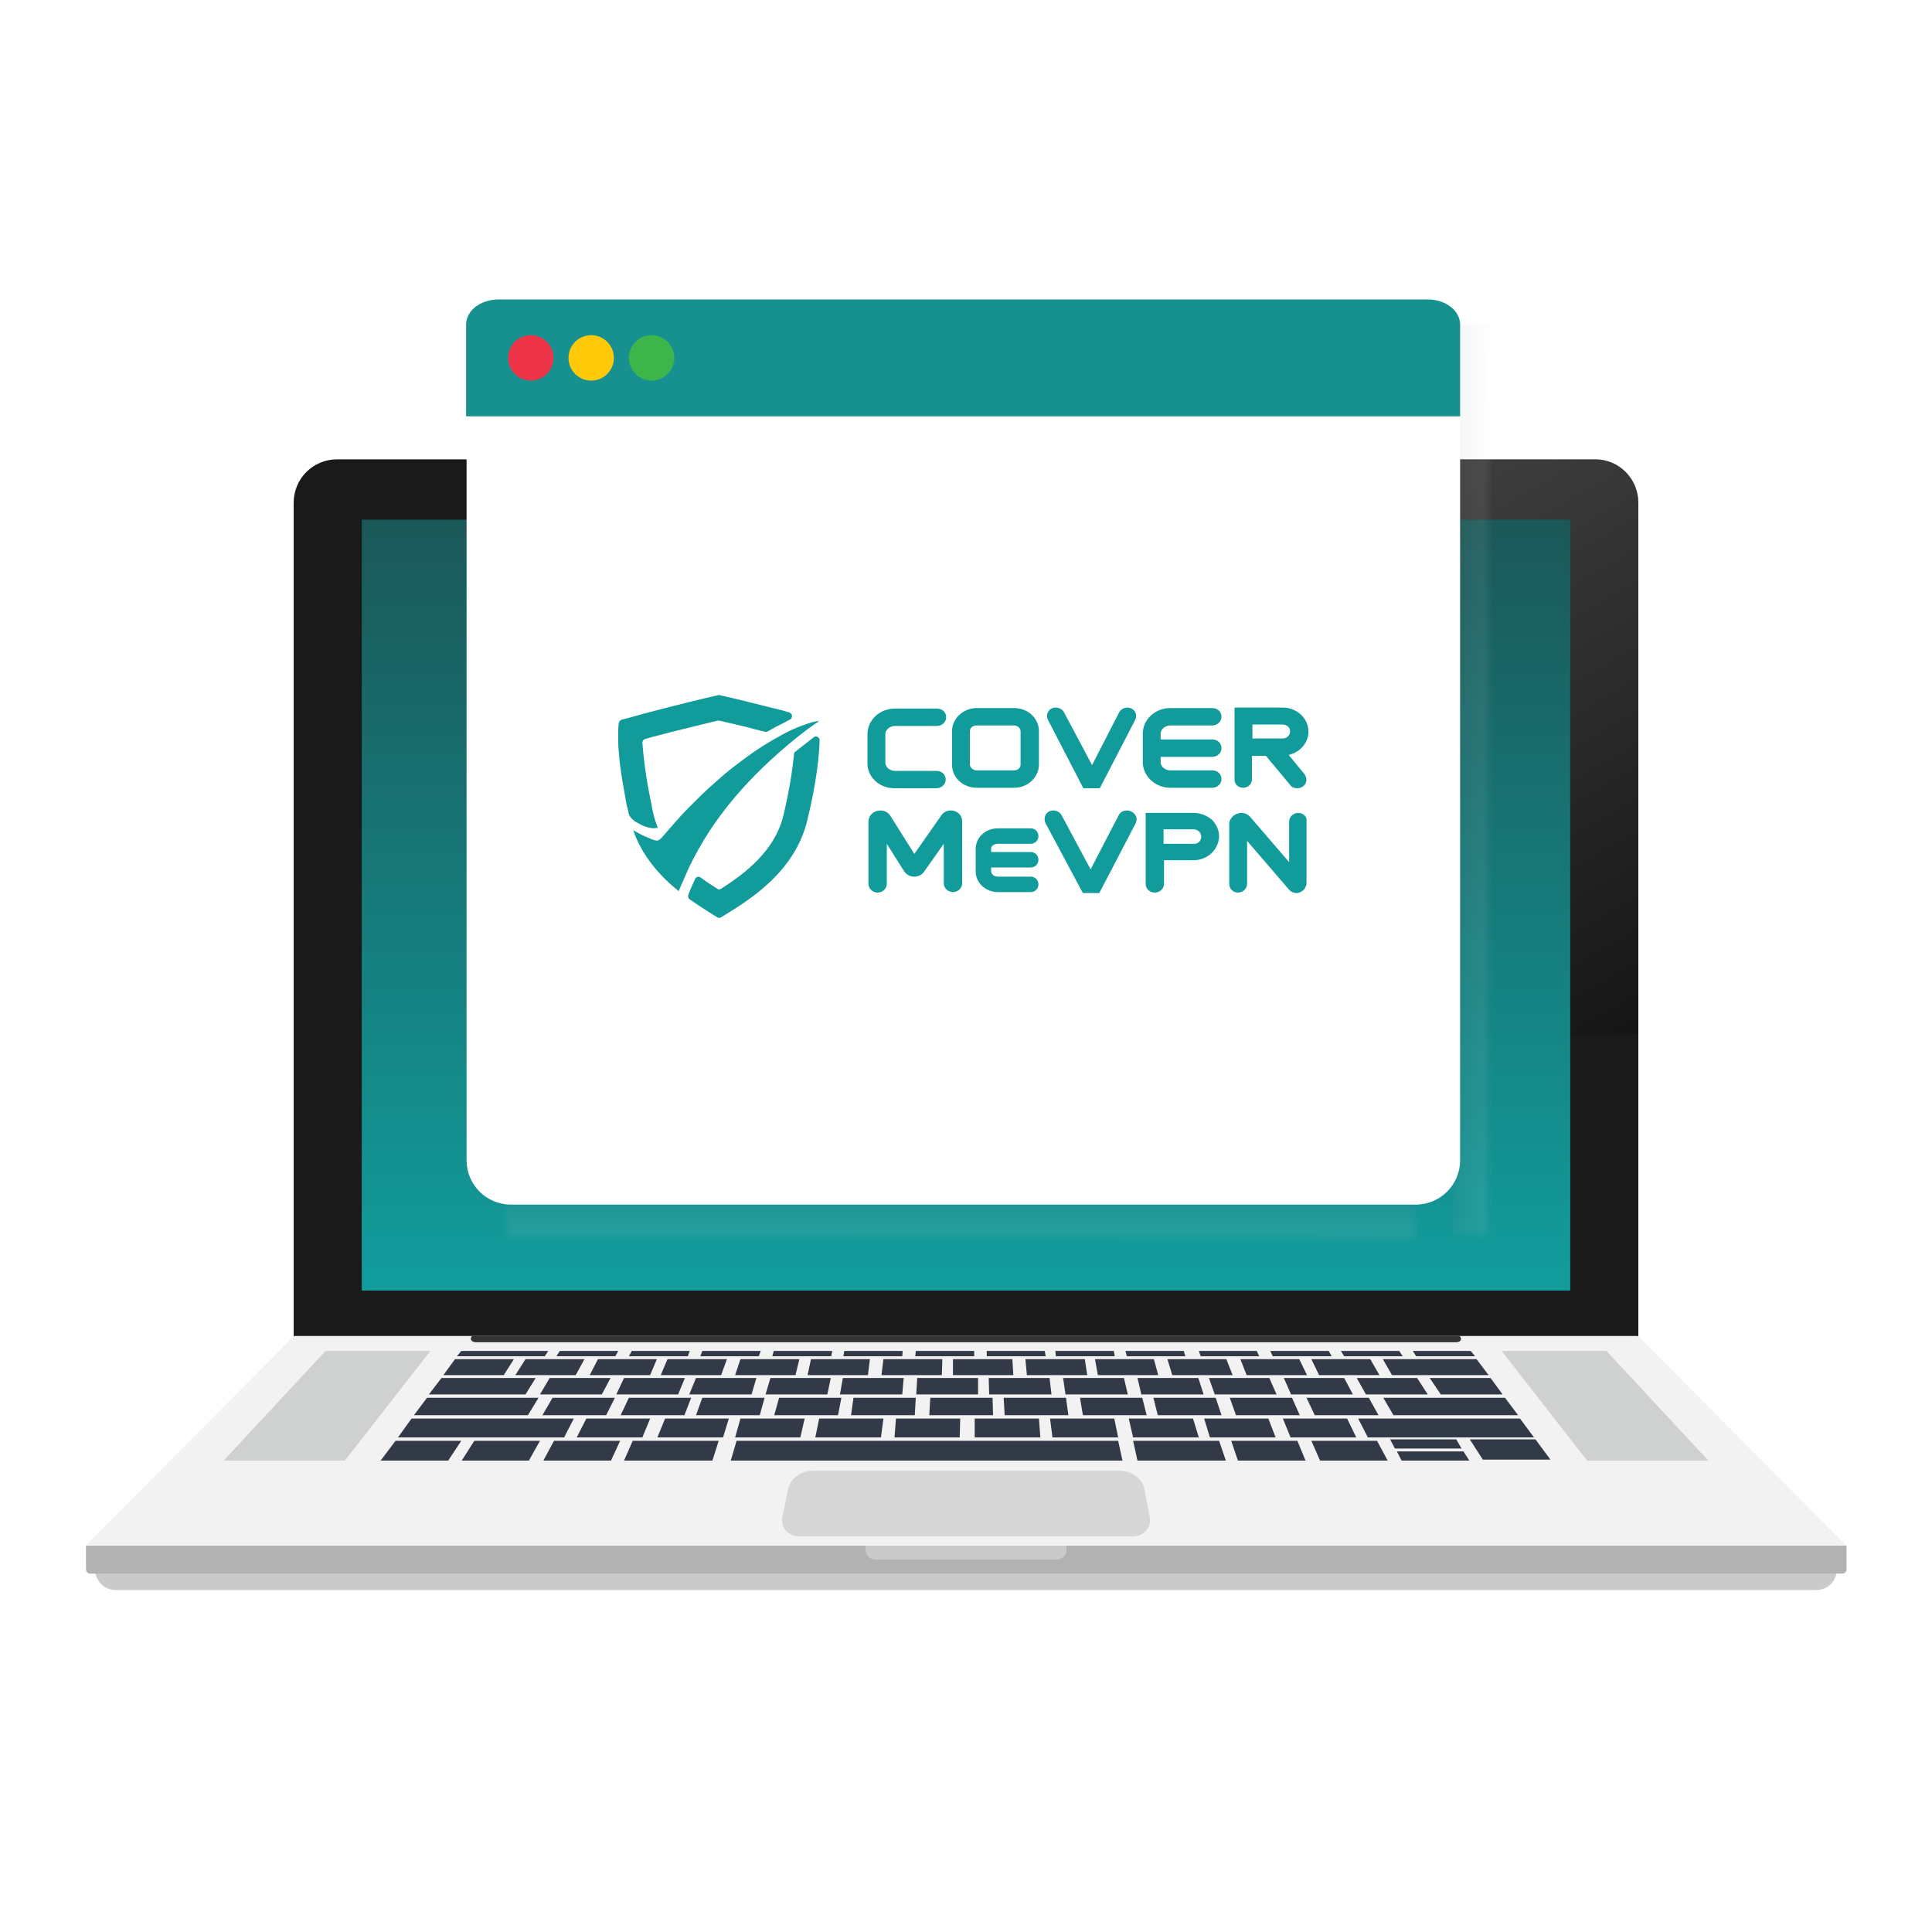 <svg xmlns="http://www.w3.org/2000/svg" xmlns:xlink="http://www.w3.org/1999/xlink" id="Layer_1" x="0px" y="0px" viewBox="0 0 400 400" style="enable-background:new 0 0 400 400;" xml:space="preserve"><style type="text/css">	.st0{fill:#1A1A1A;}	.st1{opacity:0.2;fill:url(#SVGID_1_);}	.st2{fill:url(#SVGID_00000142165128709973791770000015232653581009720970_);}	.st3{filter:url(#Adobe_OpacityMaskFilter);}	.st4{fill:url(#SVGID_00000093136086180423987420000005606791684477785503_);}			.st5{opacity:0.3;mask:url(#SVGID_00000115495325874712178060000013162764893191940750_);fill:url(#SVGID_00000072962123288515958950000003627749770968717484_);}	.st6{filter:url(#Adobe_OpacityMaskFilter_00000137097266702521033090000001885398873164418739_);}	.st7{fill:url(#SVGID_00000134938536748310674220000008056342797786840252_);}			.st8{display:none;opacity:0.3;mask:url(#SVGID_00000163777247561976373360000000803588288648133770_);fill:url(#SVGID_00000006683195148335423680000004612047031467412401_);}	.st9{filter:url(#Adobe_OpacityMaskFilter_00000118363842491999764950000008119464099689283236_);}	.st10{fill:url(#SVGID_00000140711883432811716790000016200030264873547653_);}			.st11{opacity:0.3;mask:url(#SVGID_00000178200773446081452830000010522118652190057351_);fill:url(#SVGID_00000121964635865147988580000006130946438297386930_);}	.st12{fill:#FFFFFF;}	.st13{fill:#179190;}	.st14{fill:#EE3449;}	.st15{fill:#FFC808;}	.st16{fill:#3DB54A;}	.st17{fill:#CACACA;}	.st18{fill:#B2B2B2;}	.st19{fill:#F2F2F2;}	.st20{fill:#CFD0D0;}	.st21{fill:#D7D6D6;}	.st22{fill:#323A47;}	.st23{fill:#333333;}	.st24{fill:#129B9B;}</style><g>			<image style="overflow:visible;opacity:0.4;" width="1513" height="323" transform="matrix(0.24 0 0 0.24 17.802 322.655)">	</image>	<g>		<g>			<g>				<g>					<g>						<path class="st0" d="M330.3,95.1H69.8c-5,0-9,4-9,9v142.6v33.1h278.4v-33.1V104.1C339.2,99.1,335.2,95.1,330.3,95.1z"></path>						<linearGradient id="SVGID_1_" gradientUnits="userSpaceOnUse" x1="340.625" y1="213.253" x2="264.671" y2="81.698">							<stop offset="0" style="stop-color:#010101"></stop>							<stop offset="1" style="stop-color:#FFFFFF"></stop>						</linearGradient>						<path class="st1" d="M330.3,95.1h-88.8c-2.1,7.9-3.3,16.1-3.3,24.7c0,52.2,42.3,94.5,94.5,94.5c2.2,0,4.3-0.1,6.5-0.2v-110       C339.2,99.1,335.2,95.1,330.3,95.1z"></path>													<linearGradient id="SVGID_00000015345363515867949280000017486016336898816142_" gradientUnits="userSpaceOnUse" x1="200.033" y1="-22.838" x2="200.033" y2="262.893">							<stop offset="0" style="stop-color:#231F20"></stop>							<stop offset="1" style="stop-color:#129B9B"></stop>						</linearGradient>						<polygon style="fill:url(#SVGID_00000015345363515867949280000017486016336898816142_);" points="74.9,255.6 74.9,267.2        325.1,267.2 325.1,255.6 325.1,107.6 74.9,107.6       "></polygon>						<defs>							<filter id="Adobe_OpacityMaskFilter" filterUnits="userSpaceOnUse" x="300.6" y="67.1" width="17.3" height="190.8">															</filter>						</defs>													<mask maskUnits="userSpaceOnUse" x="300.6" y="67.1" width="17.3" height="190.8" id="SVGID_00000006698841932936835990000017268120892755644049_">							<g class="st3">																	<radialGradient id="SVGID_00000070104056699698915720000007553963581933791150_" cx="973.964" cy="2973.446" r="65.421" gradientTransform="matrix(-2.300000e-03 1.438 -0.536 -9.000000e-04 1898.585 -1238.328)" gradientUnits="userSpaceOnUse">									<stop offset="0" style="stop-color:#FFFFFF"></stop>									<stop offset="0.169" style="stop-color:#F6F5F5"></stop>									<stop offset="0.305" style="stop-color:#E3E2E2"></stop>									<stop offset="0.43" style="stop-color:#CAC8C8"></stop>									<stop offset="0.548" style="stop-color:#ABA8A8"></stop>									<stop offset="0.662" style="stop-color:#868383"></stop>									<stop offset="0.771" style="stop-color:#605D5D"></stop>									<stop offset="0.879" style="stop-color:#3A3838"></stop>									<stop offset="0.981" style="stop-color:#0E0E0E"></stop>									<stop offset="1" style="stop-color:#010101"></stop>								</radialGradient>								<polygon style="fill:url(#SVGID_00000070104056699698915720000007553963581933791150_);" points="296.9,255.6 297.2,64.8          308.2,64.8 307.9,255.6         "></polygon>							</g>						</mask>													<linearGradient id="SVGID_00000018955196475764948760000008184426281223934864_" gradientUnits="userSpaceOnUse" x1="150.407" y1="-2205.79" x2="150.407" y2="-2170.219" gradientTransform="matrix(8.000000e-04 -0.543 0.536 9.000000e-04 1482.054 246.228)">							<stop offset="0" style="stop-color:#727670"></stop>							<stop offset="3.069222e-02" style="stop-color:#7F817C"></stop>							<stop offset="0.103" style="stop-color:#9A9B96"></stop>							<stop offset="0.182" style="stop-color:#B5B4B1"></stop>							<stop offset="0.271" style="stop-color:#CCCBC8"></stop>							<stop offset="0.371" style="stop-color:#DFDEDD"></stop>							<stop offset="0.492" style="stop-color:#EFEEED"></stop>							<stop offset="0.65" style="stop-color:#FAFAFA"></stop>							<stop offset="1" style="stop-color:#FFFFFF"></stop>						</linearGradient>													<polygon style="opacity:0.3;mask:url(#SVGID_00000006698841932936835990000017268120892755644049_);fill:url(#SVGID_00000018955196475764948760000008184426281223934864_);" points="       317.9,67.2 317.6,257.9 300.6,257.9 300.9,67.1       "></polygon>						<defs>															<filter id="Adobe_OpacityMaskFilter_00000168816198308624533290000004344514701174995087_" filterUnits="userSpaceOnUse" x="80.4" y="67.1" width="17.3" height="190.8">															</filter>						</defs>													<mask maskUnits="userSpaceOnUse" x="80.4" y="67.1" width="17.3" height="190.8" id="SVGID_00000034049950556397609890000005459190145431445895_">							<g style="filter:url(#Adobe_OpacityMaskFilter_00000168816198308624533290000004344514701174995087_);">																	<radialGradient id="SVGID_00000056419720942006718180000006516289761930859147_" cx="972.938" cy="1333.841" r="65.421" gradientTransform="matrix(2.300000e-03 1.438 0.536 -9.000000e-04 -620.934 -1238.328)" gradientUnits="userSpaceOnUse">									<stop offset="0" style="stop-color:#FFFFFF"></stop>									<stop offset="0.169" style="stop-color:#F6F5F5"></stop>									<stop offset="0.305" style="stop-color:#E3E2E2"></stop>									<stop offset="0.43" style="stop-color:#CAC8C8"></stop>									<stop offset="0.548" style="stop-color:#ABA8A8"></stop>									<stop offset="0.662" style="stop-color:#868383"></stop>									<stop offset="0.771" style="stop-color:#605D5D"></stop>									<stop offset="0.879" style="stop-color:#3A3838"></stop>									<stop offset="0.981" style="stop-color:#0E0E0E"></stop>									<stop offset="1" style="stop-color:#010101"></stop>								</radialGradient>								<polygon style="fill:url(#SVGID_00000056419720942006718180000006516289761930859147_);" points="101.5,255.6 101.2,64.8          90.1,64.8 90.4,255.6         "></polygon>							</g>						</mask>													<linearGradient id="SVGID_00000003100266911950799020000014944258230686118273_" gradientUnits="userSpaceOnUse" x1="153.123" y1="-566.184" x2="153.123" y2="-530.614" gradientTransform="matrix(-8.000000e-04 -0.543 -0.536 9.000000e-04 -204.402 246.228)">							<stop offset="0" style="stop-color:#727670"></stop>							<stop offset="3.069222e-02" style="stop-color:#7F817C"></stop>							<stop offset="0.103" style="stop-color:#9A9B96"></stop>							<stop offset="0.182" style="stop-color:#B5B4B1"></stop>							<stop offset="0.271" style="stop-color:#CCCBC8"></stop>							<stop offset="0.371" style="stop-color:#DFDEDD"></stop>							<stop offset="0.492" style="stop-color:#EFEEED"></stop>							<stop offset="0.65" style="stop-color:#FAFAFA"></stop>							<stop offset="1" style="stop-color:#FFFFFF"></stop>						</linearGradient>													<polygon style="display:none;opacity:0.3;mask:url(#SVGID_00000034049950556397609890000005459190145431445895_);fill:url(#SVGID_00000003100266911950799020000014944258230686118273_);" points="       80.4,67.2 80.7,257.9 97.8,257.9 97.5,67.1       "></polygon>						<g>							<defs>																	<filter id="Adobe_OpacityMaskFilter_00000165935781858766415320000008646844344442546563_" filterUnits="userSpaceOnUse" x="102.6" y="248.8" width="190.8" height="17.3">																	</filter>							</defs>															<mask maskUnits="userSpaceOnUse" x="102.6" y="248.8" width="190.8" height="17.3" id="SVGID_00000085964712380055967740000001625542819853019836_">								<g style="filter:url(#Adobe_OpacityMaskFilter_00000165935781858766415320000008646844344442546563_);">																			<radialGradient id="SVGID_00000002355233657797472880000002600281030743421839_" cx="936.01" cy="2649.927" r="65.421" gradientTransform="matrix(-1.438 -2.300000e-03 9.000000e-04 -0.536 1544.593 1673.199)" gradientUnits="userSpaceOnUse">										<stop offset="0" style="stop-color:#FFFFFF"></stop>										<stop offset="0.169" style="stop-color:#F6F5F5"></stop>										<stop offset="0.305" style="stop-color:#E3E2E2"></stop>										<stop offset="0.43" style="stop-color:#CAC8C8"></stop>										<stop offset="0.548" style="stop-color:#ABA8A8"></stop>										<stop offset="0.662" style="stop-color:#868383"></stop>										<stop offset="0.771" style="stop-color:#605D5D"></stop>										<stop offset="0.879" style="stop-color:#3A3838"></stop>										<stop offset="0.981" style="stop-color:#0E0E0E"></stop>										<stop offset="1" style="stop-color:#010101"></stop>									</radialGradient>									<polygon style="fill:url(#SVGID_00000002355233657797472880000002600281030743421839_);" points="105,245.1 295.7,245.4           295.7,256.4 104.9,256.1          "></polygon>								</g>							</mask>															<linearGradient id="SVGID_00000111911225480439977470000008630958582276785573_" gradientUnits="userSpaceOnUse" x1="250.845" y1="-1882.258" x2="250.845" y2="-1846.687" gradientTransform="matrix(0.543 8.000000e-04 -9.000000e-04 0.536 60.038 1256.668)">								<stop offset="0" style="stop-color:#727670"></stop>								<stop offset="3.069222e-02" style="stop-color:#7F817C"></stop>								<stop offset="0.103" style="stop-color:#9A9B96"></stop>								<stop offset="0.182" style="stop-color:#B5B4B1"></stop>								<stop offset="0.271" style="stop-color:#CCCBC8"></stop>								<stop offset="0.371" style="stop-color:#DFDEDD"></stop>								<stop offset="0.492" style="stop-color:#EFEEED"></stop>								<stop offset="0.65" style="stop-color:#FAFAFA"></stop>								<stop offset="1" style="stop-color:#FFFFFF"></stop>							</linearGradient>															<polygon style="opacity:0.3;mask:url(#SVGID_00000085964712380055967740000001625542819853019836_);fill:url(#SVGID_00000111911225480439977470000008630958582276785573_);" points="        293.4,266.1 102.6,265.8 102.6,248.8 293.4,249.1        "></polygon>							<g>								<g>									<g>										<g>											<g>												<g>													<path class="st12" d="M293.1,62H105.8c-5.1,0-9.2,4.1-9.2,9.2v82.8v47.7v38.5c0,5.1,4.1,9.2,9.2,9.2h187.3              c5.1,0,9.2-4.1,9.2-9.2v-38.5v-47.7V71.2C302.3,66.1,298.2,62,293.1,62z"></path>													<path class="st13" d="M302.3,86.2v-19c0-2.9-3-5.2-6.7-5.2H103.2c-3.7,0-6.7,2.3-6.7,5.2v19H302.3z"></path>													<g>														<path class="st14" d="M105.2,74.1c0,2.6,2.1,4.7,4.7,4.7c2.6,0,4.7-2.1,4.7-4.7c0-2.6-2.1-4.7-4.7-4.7               C107.3,69.4,105.2,71.5,105.2,74.1z"></path>														<path class="st15" d="M117.7,74.1c0,2.6,2.1,4.7,4.7,4.7c2.6,0,4.7-2.1,4.7-4.7c0-2.6-2.1-4.7-4.7-4.7               C119.8,69.4,117.7,71.5,117.7,74.1z"></path>														<path class="st16" d="M130.2,74.1c0,2.6,2.1,4.7,4.7,4.7c2.6,0,4.7-2.1,4.7-4.7c0-2.6-2.1-4.7-4.7-4.7               C132.3,69.4,130.2,71.5,130.2,74.1z"></path>													</g>												</g>											</g>										</g>									</g>								</g>							</g>						</g>					</g>					<g>						<path class="st17" d="M19.7,325c0,2.3,1.9,4.2,4.2,4.2h352.2c2.3,0,4.2-1.9,4.2-4.2v-4.2H19.7V325z"></path>						<path class="st18" d="M17.8,324.9c0,0.5,0.4,0.9,0.9,0.9h362.7c0.5,0,0.9-0.4,0.9-0.9v-4.9H17.8V324.9z"></path>						<path class="st17" d="M179.2,320.8c0,1.2,0.9,2.1,2.1,2.1h37.4c1.2,0,2.1-0.9,2.1-2.1v-0.8h-41.6V320.8z"></path>					</g>					<g>						<polygon class="st19" points="60.9,276.6 17.8,319.9 382.2,319.9 339.1,276.6       "></polygon>						<g>							<polygon class="st20" points="46.3,302.4 71.4,302.4 89.1,279.7 67.4,279.7        "></polygon>							<polygon class="st20" points="310.9,279.7 328.6,302.4 353.7,302.4 332.6,279.7        "></polygon>						</g>						<path class="st21" d="M236.9,308.2c-0.4-2.1-2.7-3.7-5-3.7h-63.7c-2.3,0-4.6,1.6-5,3.7l-1.2,5.7c-0.5,2.3,1.1,4.2,3.6,4.2       h68.8c2.5,0,4.1-1.9,3.6-4.2L236.9,308.2z"></path>						<g>							<polygon class="st22" points="78.8,302.4 92.8,302.4 95.5,298.3 81.9,298.3        "></polygon>							<polygon class="st22" points="91.8,284.7 104.3,284.7 106.4,281.4 94.2,281.4        "></polygon>							<polygon class="st22" points="94.6,280.8 112.8,280.8 113.5,279.7 95.5,279.7        "></polygon>							<polygon class="st22" points="115.2,280.8 127.4,280.8 128,279.7 115.9,279.7        "></polygon>							<polygon class="st22" points="130.2,280.8 142.4,280.8 142.8,279.7 130.8,279.7        "></polygon>							<polygon class="st22" points="145,280.8 157.1,280.8 157.5,279.7 145.4,279.7        "></polygon>							<polygon class="st22" points="159.9,280.8 172.1,280.8 172.3,279.7 160.2,279.7        "></polygon>							<polygon class="st22" points="174.6,280.8 186.8,280.8 186.9,279.7 174.8,279.7        "></polygon>							<polygon class="st22" points="189.6,279.7 189.5,280.8 201.7,280.8 201.7,279.7        "></polygon>							<polygon class="st22" points="204.3,279.7 204.3,280.8 216.5,280.8 216.3,279.7        "></polygon>							<polygon class="st22" points="218.5,279.7 218.6,280.8 230.8,280.8 230.6,279.7        "></polygon>							<polygon class="st22" points="233,279.7 233.3,280.8 245.4,280.8 245.1,279.7        "></polygon>							<polygon class="st22" points="248.2,279.7 248.6,280.8 260.7,280.8 260.2,279.7        "></polygon>							<polygon class="st22" points="263,279.7 263.5,280.8 275.7,280.8 275.1,279.7        "></polygon>							<polygon class="st22" points="277.6,279.7 278.3,280.8 290.4,280.8 289.7,279.7        "></polygon>							<polygon class="st22" points="292.5,279.7 293.2,280.8 305.4,280.8 304.5,279.7        "></polygon>							<polygon class="st22" points="85.7,293 109.3,293 111.5,289.4 88.4,289.4        "></polygon>							<polygon class="st22" points="88.8,288.7 108.8,288.7 110.9,285.3 91.4,285.3        "></polygon>							<polygon class="st22" points="82.4,297.6 116.8,297.6 118.8,293.7 85.2,293.7        "></polygon>							<polygon class="st22" points="286.4,289.4 288.5,293 314.3,293 311.6,289.4        "></polygon>							<polygon class="st22" points="281.2,293.7 283.2,297.6 317.6,297.6 314.7,293.7        "></polygon>							<polygon class="st22" points="95.6,302.4 109.5,302.4 111.8,298.3 98.2,298.3        "></polygon>							<polygon class="st22" points="119.4,297.6 133,297.6 134.6,293.7 121.4,293.7        "></polygon>							<polygon class="st22" points="136.1,297.6 149.7,297.6 150.9,293.7 137.7,293.7        "></polygon>							<polygon class="st22" points="152.2,297.6 165.7,297.6 166.6,293.7 153.3,293.7        "></polygon>							<polygon class="st22" points="168.8,297.6 182.4,297.6 182.9,293.7 169.6,293.7        "></polygon>							<polygon class="st22" points="185.2,297.6 198.7,297.6 198.8,293.7 185.5,293.7        "></polygon>							<polygon class="st22" points="201.8,293.7 201.8,297.6 215.4,297.6 215.1,293.7        "></polygon>							<polygon class="st22" points="217.4,293.7 217.9,297.6 231.5,297.6 230.7,293.7        "></polygon>							<polygon class="st22" points="233.7,293.7 234.6,297.6 248.2,297.6 247,293.7        "></polygon>							<polygon class="st22" points="249.3,293.7 250.5,297.6 264.1,297.6 262.6,293.7        "></polygon>							<polygon class="st22" points="265.6,293.7 267.2,297.6 280.8,297.6 278.9,293.7        "></polygon>							<polygon class="st22" points="112.3,293 125.5,293 127.3,289.4 114.4,289.4        "></polygon>							<polygon class="st22" points="128.5,293 141.7,293 143.1,289.4 130.2,289.4        "></polygon>							<polygon class="st22" points="144.1,293 157.3,293 158.3,289.4 145.4,289.4        "></polygon>							<polygon class="st22" points="160.3,293 173.5,293 174.2,289.4 161.3,289.4        "></polygon>							<polygon class="st22" points="176.2,293 189.4,293 189.6,289.4 176.7,289.4        "></polygon>							<polygon class="st22" points="192.6,289.4 192.4,293 205.6,293 205.5,289.4        "></polygon>							<polygon class="st22" points="207.8,289.4 208,293 221.2,293 220.7,289.4        "></polygon>							<polygon class="st22" points="223.6,289.4 224.2,293 237.4,293 236.5,289.4        "></polygon>							<polygon class="st22" points="238.8,289.4 239.7,293 252.9,293 251.7,289.4        "></polygon>							<polygon class="st22" points="254.6,289.4 255.9,293 269.1,293 267.5,289.4        "></polygon>							<polygon class="st22" points="270.5,289.4 272.2,293 285.4,293 283.4,289.4        "></polygon>							<polygon class="st22" points="111.8,288.7 124.6,288.7 126.4,285.3 113.8,285.3        "></polygon>							<polygon class="st22" points="127.6,288.7 140.4,288.7 141.8,285.3 129.2,285.3        "></polygon>							<polygon class="st22" points="142.7,288.7 155.6,288.7 156.6,285.3 144.1,285.3        "></polygon>							<polygon class="st22" points="158.5,288.7 171.3,288.7 172,285.3 159.5,285.3        "></polygon>							<polygon class="st22" points="173.9,288.7 186.8,288.7 187.1,285.3 174.5,285.3        "></polygon>							<polygon class="st22" points="189.9,285.3 189.7,288.7 202.5,288.7 202.5,285.3        "></polygon>							<polygon class="st22" points="204.7,285.3 204.8,288.7 217.7,288.7 217.3,285.3        "></polygon>							<polygon class="st22" points="220.1,285.3 220.6,288.7 233.5,288.7 232.7,285.3        "></polygon>							<polygon class="st22" points="235.5,285.3 236.3,288.7 249.2,288.7 248.1,285.3        "></polygon>							<polygon class="st22" points="250.3,285.3 251.5,288.7 264.3,288.7 262.8,285.3        "></polygon>							<polygon class="st22" points="265.8,285.3 267.3,288.7 280.1,288.7 278.3,285.3        "></polygon>							<polygon class="st22" points="280.9,285.3 282.8,288.7 295.6,288.7 293.4,285.3        "></polygon>							<polygon class="st22" points="296,285.3 298.3,288.7 311.1,288.7 308.6,285.3        "></polygon>							<polygon class="st22" points="106.7,284.7 119.2,284.7 121,281.4 108.8,281.4        "></polygon>							<polygon class="st22" points="122.1,284.7 134.6,284.7 136,281.4 123.8,281.4        "></polygon>							<polygon class="st22" points="136.8,284.7 149.3,284.7 150.5,281.4 138.2,281.4        "></polygon>							<polygon class="st22" points="152.2,284.7 164.7,284.7 165.5,281.4 153.3,281.4        "></polygon>							<polygon class="st22" points="167.2,284.7 179.7,284.7 180.1,281.4 167.9,281.4        "></polygon>							<polygon class="st22" points="182.5,284.7 195,284.7 195.1,281.4 182.9,281.4        "></polygon>							<polygon class="st22" points="197.3,281.4 197.3,284.7 209.8,284.7 209.6,281.4        "></polygon>							<polygon class="st22" points="212.3,281.4 212.6,284.7 225.1,284.7 224.6,281.4        "></polygon>							<polygon class="st22" points="226.7,281.4 227.3,284.7 239.8,284.7 238.9,281.4        "></polygon>							<polygon class="st22" points="241.7,281.4 242.7,284.7 255.2,284.7 253.9,281.4        "></polygon>							<polygon class="st22" points="256.8,281.4 258.1,284.7 270.6,284.7 269,281.4        "></polygon>							<polygon class="st22" points="271.5,281.4 273.1,284.7 285.6,284.7 283.7,281.4        "></polygon>							<polygon class="st22" points="286.3,281.4 288.2,284.7 308.2,284.7 305.7,281.4        "></polygon>							<polygon class="st22" points="112.5,302.4 126.5,302.4 128.4,298.3 114.7,298.3        "></polygon>							<polygon class="st22" points="254.9,298.3 256.3,302.4 270.3,302.4 268.6,298.3        "></polygon>							<polygon class="st22" points="271.5,298.3 273.3,302.4 287.3,302.4 285.1,298.3        "></polygon>							<polygon class="st22" points="304.3,298 307,302.2 321,302.2 317.9,298        "></polygon>							<polygon class="st22" points="287.8,298 288.8,299.9 302.6,299.9 301.5,298        "></polygon>							<polygon class="st22" points="289.2,300.5 290.2,302.4 304.2,302.4 303,300.5        "></polygon>							<polygon class="st22" points="129.2,302.4 147.5,302.4 148.8,298.3 131,298.3        "></polygon>							<polygon class="st22" points="234.6,298.3 235.5,302.4 253.8,302.4 252.4,298.3        "></polygon>							<polygon class="st22" points="152.5,298.3 151.3,302.4 232.4,302.4 231.5,298.3        "></polygon>						</g>						<path class="st23" d="M302.2,276.6H97.7l0,0c-0.5,0.7-0.1,1.3,0.9,1.3h202.8C302.4,277.9,302.8,277.3,302.2,276.6L302.2,276.6       z"></path>					</g>				</g>			</g>		</g>	</g></g><g>	<g>		<path class="st24" d="M185.2,163.2h8.7c1,0,1.9-0.8,1.9-1.8c0-1-0.8-1.8-1.9-1.8l-0.7,0h-7.9c-1.1,0-2-0.8-2-1.7v-5.9   c0-0.9,0.9-1.7,2-1.7h8.7c1,0,1.9-0.8,1.9-1.8c0-1-0.8-1.8-1.9-1.8h-8.7c-3.2,0-5.7,2.4-5.7,5.3v5.9   C179.5,160.8,182,163.2,185.2,163.2z"></path>		<path class="st24" d="M210,146.6h-7.8c-2.8,0-5.1,2.2-5.1,4.8v6.9c0,2.7,2.3,4.8,5.1,4.8h7.8c2.8,0,5.1-2.2,5.1-4.8v-6.9   C215.1,148.7,212.8,146.6,210,146.6z M211.3,158.3c0,0.7-0.6,1.2-1.3,1.2h-7.8c-0.7,0-1.4-0.6-1.4-1.2v-6.9c0-0.7,0.6-1.2,1.4-1.2   h7.8c0.7,0,1.3,0.6,1.3,1.2V158.3z"></path>		<path class="st24" d="M224.3,163.2h3.4l7.3-14.1c0.3-0.5,0.3-1.2,0-1.7c-0.3-0.6-1-0.9-1.6-0.9h0c-0.7,0-1.4,0.4-1.7,1l-5.6,10.9   l-5.8-10.9c-0.3-0.6-1-1-1.7-1c-0.7,0-1.3,0.3-1.6,0.9c-0.3,0.5-0.3,1.2,0,1.7L224.3,163.2z"></path>		<path class="st24" d="M242.3,150.2h8.7c1,0,1.9-0.8,1.9-1.8c0-1-0.8-1.8-1.9-1.8h-8.7c-3.2,0-5.7,2.4-5.7,5.3v5.9   c0,2.9,2.6,5.3,5.7,5.3h8.7c1,0,1.9-0.8,1.9-1.8c0-1-0.8-1.8-1.9-1.8h-8.7c-1.1,0-2-0.8-2-1.7v-1.1h10.7c1,0,1.9-0.8,1.9-1.8   c0-1-0.8-1.8-1.9-1.8h-10.7v-1.2C240.3,151,241.2,150.2,242.3,150.2z"></path>		<path class="st24" d="M255.6,161.4c0,1,0.8,1.7,1.8,1.7c1,0,1.8-0.8,1.8-1.7v-4.9h2.9l5,6c0.3,0.5,0.9,0.7,1.5,0.7   c0.7,0,1.4-0.4,1.7-1c0.3-0.6,0.2-1.3-0.2-1.9l-3.3-4c2.3-0.5,4.1-2.5,4.1-4.8c0-2.8-2.4-5-5.3-5h-10v9.3l0,0.7V161.4z    M265.5,152.9h-6.2V150h6.2c0.9,0,1.6,0.6,1.6,1.4C267.1,152.3,266.4,152.9,265.5,152.9z"></path>		<path class="st24" d="M196.9,167.8h-0.2l-0.1,0c-0.7,0.1-1.3,0.4-1.7,1l-5.6,8l-4.9-7.8c-0.4-0.7-1.2-1.2-2.1-1.2   c-1.4,0-2.5,1-2.5,2.4V183c0,1,0.9,1.8,1.9,1.8c1,0,1.9-0.8,1.9-1.8v-8.3l3.6,5.7c0.5,0.7,1.2,1.1,2.1,1.1c0.8,0,1.6-0.4,2-1   l4.1-5.8v8.2c0,1,0.9,1.8,1.9,1.8c1,0,1.9-0.8,1.9-1.8V170C199.2,168.8,198.2,167.8,196.9,167.8z"></path>		<path class="st24" d="M206.6,174.7h6.8c0.9,0,1.6-0.7,1.6-1.6c0-0.9-0.7-1.6-1.6-1.6h-6.8c-2.6,0-4.6,1.9-4.6,4.3v4.6   c0,2.4,2.1,4.3,4.6,4.3h6.8c0.9,0,1.6-0.7,1.6-1.6c0-0.9-0.7-1.6-1.6-1.6h-6.8c-0.8,0-1.4-0.5-1.4-1.2v-0.7h8.2   c0.9,0,1.6-0.7,1.6-1.6c0-0.9-0.7-1.6-1.6-1.6h-8.2v-0.8C205.2,175.2,205.8,174.7,206.6,174.7z"></path>		<path class="st24" d="M233.3,167.8L233.3,167.8c-0.8,0-1.4,0.4-1.7,1l-5.8,11.2l-6-11.2c-0.3-0.6-1-1-1.7-1   c-0.7,0-1.3,0.3-1.6,0.9c-0.3,0.5-0.3,1.2,0,1.8l7.7,14.4h3.4l7.5-14.4c0.3-0.6,0.3-1.2,0-1.7C234.6,168.1,234,167.8,233.3,167.8z   "></path>		<path class="st24" d="M247.1,168.3h-9.9V183c0,1,0.8,1.8,1.9,1.8c1,0,1.9-0.8,1.9-1.8v-4.9h6.1c2.9,0,5.2-2.2,5.3-4.9   c0-1.3-0.5-2.4-1.4-3.4C250,168.9,248.6,168.3,247.1,168.3z M247.4,174.7h-6.5v-3h6.2c0.9,0,1.6,0.7,1.6,1.5   C248.7,174,248.2,174.6,247.4,174.7z"></path>		<path class="st24" d="M268.8,168.3c-1,0-1.9,0.8-1.9,1.8v8.4l-8-9.3c-0.5-0.6-1.2-0.9-1.9-0.9c-1.3,0-2.5,1.1-2.5,2.3v12.4   c0,1,0.8,1.8,1.8,1.8c1,0,1.9-0.8,1.9-1.8v-8.9l8.6,10c0.4,0.5,1,0.8,1.7,0.8h0l0,0c1.1-0.1,2-1,2-2.1v-12.7   C270.7,169.1,269.8,168.3,268.8,168.3z"></path>	</g>	<g>		<path class="st24" d="M164.6,153c-9.2,7.5-16.9,16-22,26.7c-0.7,1.6-1.4,3.2-2.1,4.8c-3.7-3-7.5-7.1-9.4-12.6   c0.4,0.2,0.9,0.5,1.3,0.7c0.7,0.4,1.4,0.7,2.2,1c0.3,0.2,0.7,0.3,1.1,0.4c0.4,0.1,0.7,0,1-0.3c0.2-0.2,0.4-0.3,0.5-0.5   c0,0,0,0,0,0c0.9-1,1.8-2.1,2.7-3.1c0,0,0-0.1,0.1-0.1c0.1-0.1,0.1-0.1,0.2-0.2c1-1.2,2.1-2.3,3.2-3.4c1.1-1.1,2.2-2.2,3.3-3.2   c1.1-1,2.3-2,3.4-3c1.2-1,2.4-1.9,3.6-2.8c0.1-0.1,0.3-0.2,0.4-0.3c0.1,0,0.4-0.3,0.4-0.3c2.3-1.7,4.7-3.2,7.1-4.5   c1.6-0.9,3.3-1.7,5.1-2.3c0.9-0.3,1.8-0.7,2.9-0.7l0,0C167.9,150.4,166.2,151.7,164.6,153z"></path>		<g>			<path class="st24" d="M168.4,152.7l-3.7,2.9c-0.2,0.1-0.3,0.3-0.3,0.5c-0.3,3-0.9,7.3-2.2,12.7c-1.8,7.5-8.2,12.2-12.9,15.2    c-0.3,0.2-0.6,0.2-0.8,0c-1.1-0.7-2.2-1.4-3.4-2.3c-0.4-0.3-1-0.2-1.2,0.3c-0.5,1.1-1,2.2-1.4,3.3l0,0c-0.1,0.3,0,0.7,0.3,0.9    c1.7,1.2,3.3,2.2,4.7,3.1l1,0.6c0.3,0.2,0.6,0.2,0.8,0l1-0.6c5-3.1,14.2-8.8,16.8-19.3c2-8.1,2.5-13.7,2.6-16.7    C169.7,152.6,168.9,152.2,168.4,152.7z M159.2,146.4c-6.7-1.7-9.8-2.4-9.9-2.4l-0.3-0.1c-0.1,0-0.2,0-0.3,0l-0.3,0.1    c-0.1,0-3.2,0.7-9.9,2.4c-6.3,1.6-8.5,2.3-8.6,2.3l-1.2,0.3c-0.3,0.1-0.5,0.4-0.6,0.7L128,151c0,0.2,0,0.5,0,0.7    c0,0.6,0,1.3,0,1.9c0,1,0.1,2,0.2,3c0.1,1.4,0.3,2.7,0.5,4.1c0.3,1.7,0.6,3.5,0.9,5.2c0.1,0.6,0.2,1.1,0.4,1.7    c0.1,0.4,0.1,0.8,0.3,1.2c0.3,0.6,0.8,1,1.4,1.4c0.7,0.4,1.4,0.8,2.1,1c0.7,0.2,1.5,0.4,2.2,0.2c0,0,0.1,0,0.1,0c0,0,0.1,0,0.1,0    c-0.3-0.8-0.6-1.6-0.8-2.4c-0.2-0.8-0.4-1.6-0.5-2.4c-1.3-6-1.7-10.3-1.9-12.8c0-0.4,0.2-0.7,0.6-0.8c1.3-0.4,3.3-0.9,6-1.6    c4.8-1.2,7.8-1.9,9-2.2c0.1,0,0.2,0,0.3,0c1.2,0.3,4.2,0.9,9,2.2c0.2,0,0.4,0.1,0.5,0.1c0.2,0.1,0.4,0,0.6-0.1    c0.5-0.3,1.1-0.6,1.6-0.9c1-0.5,2-1,2.9-1.5c0.7-0.3,0.6-1.3-0.1-1.5C162.4,147.2,161,146.8,159.2,146.4z"></path>		</g>	</g></g></svg>